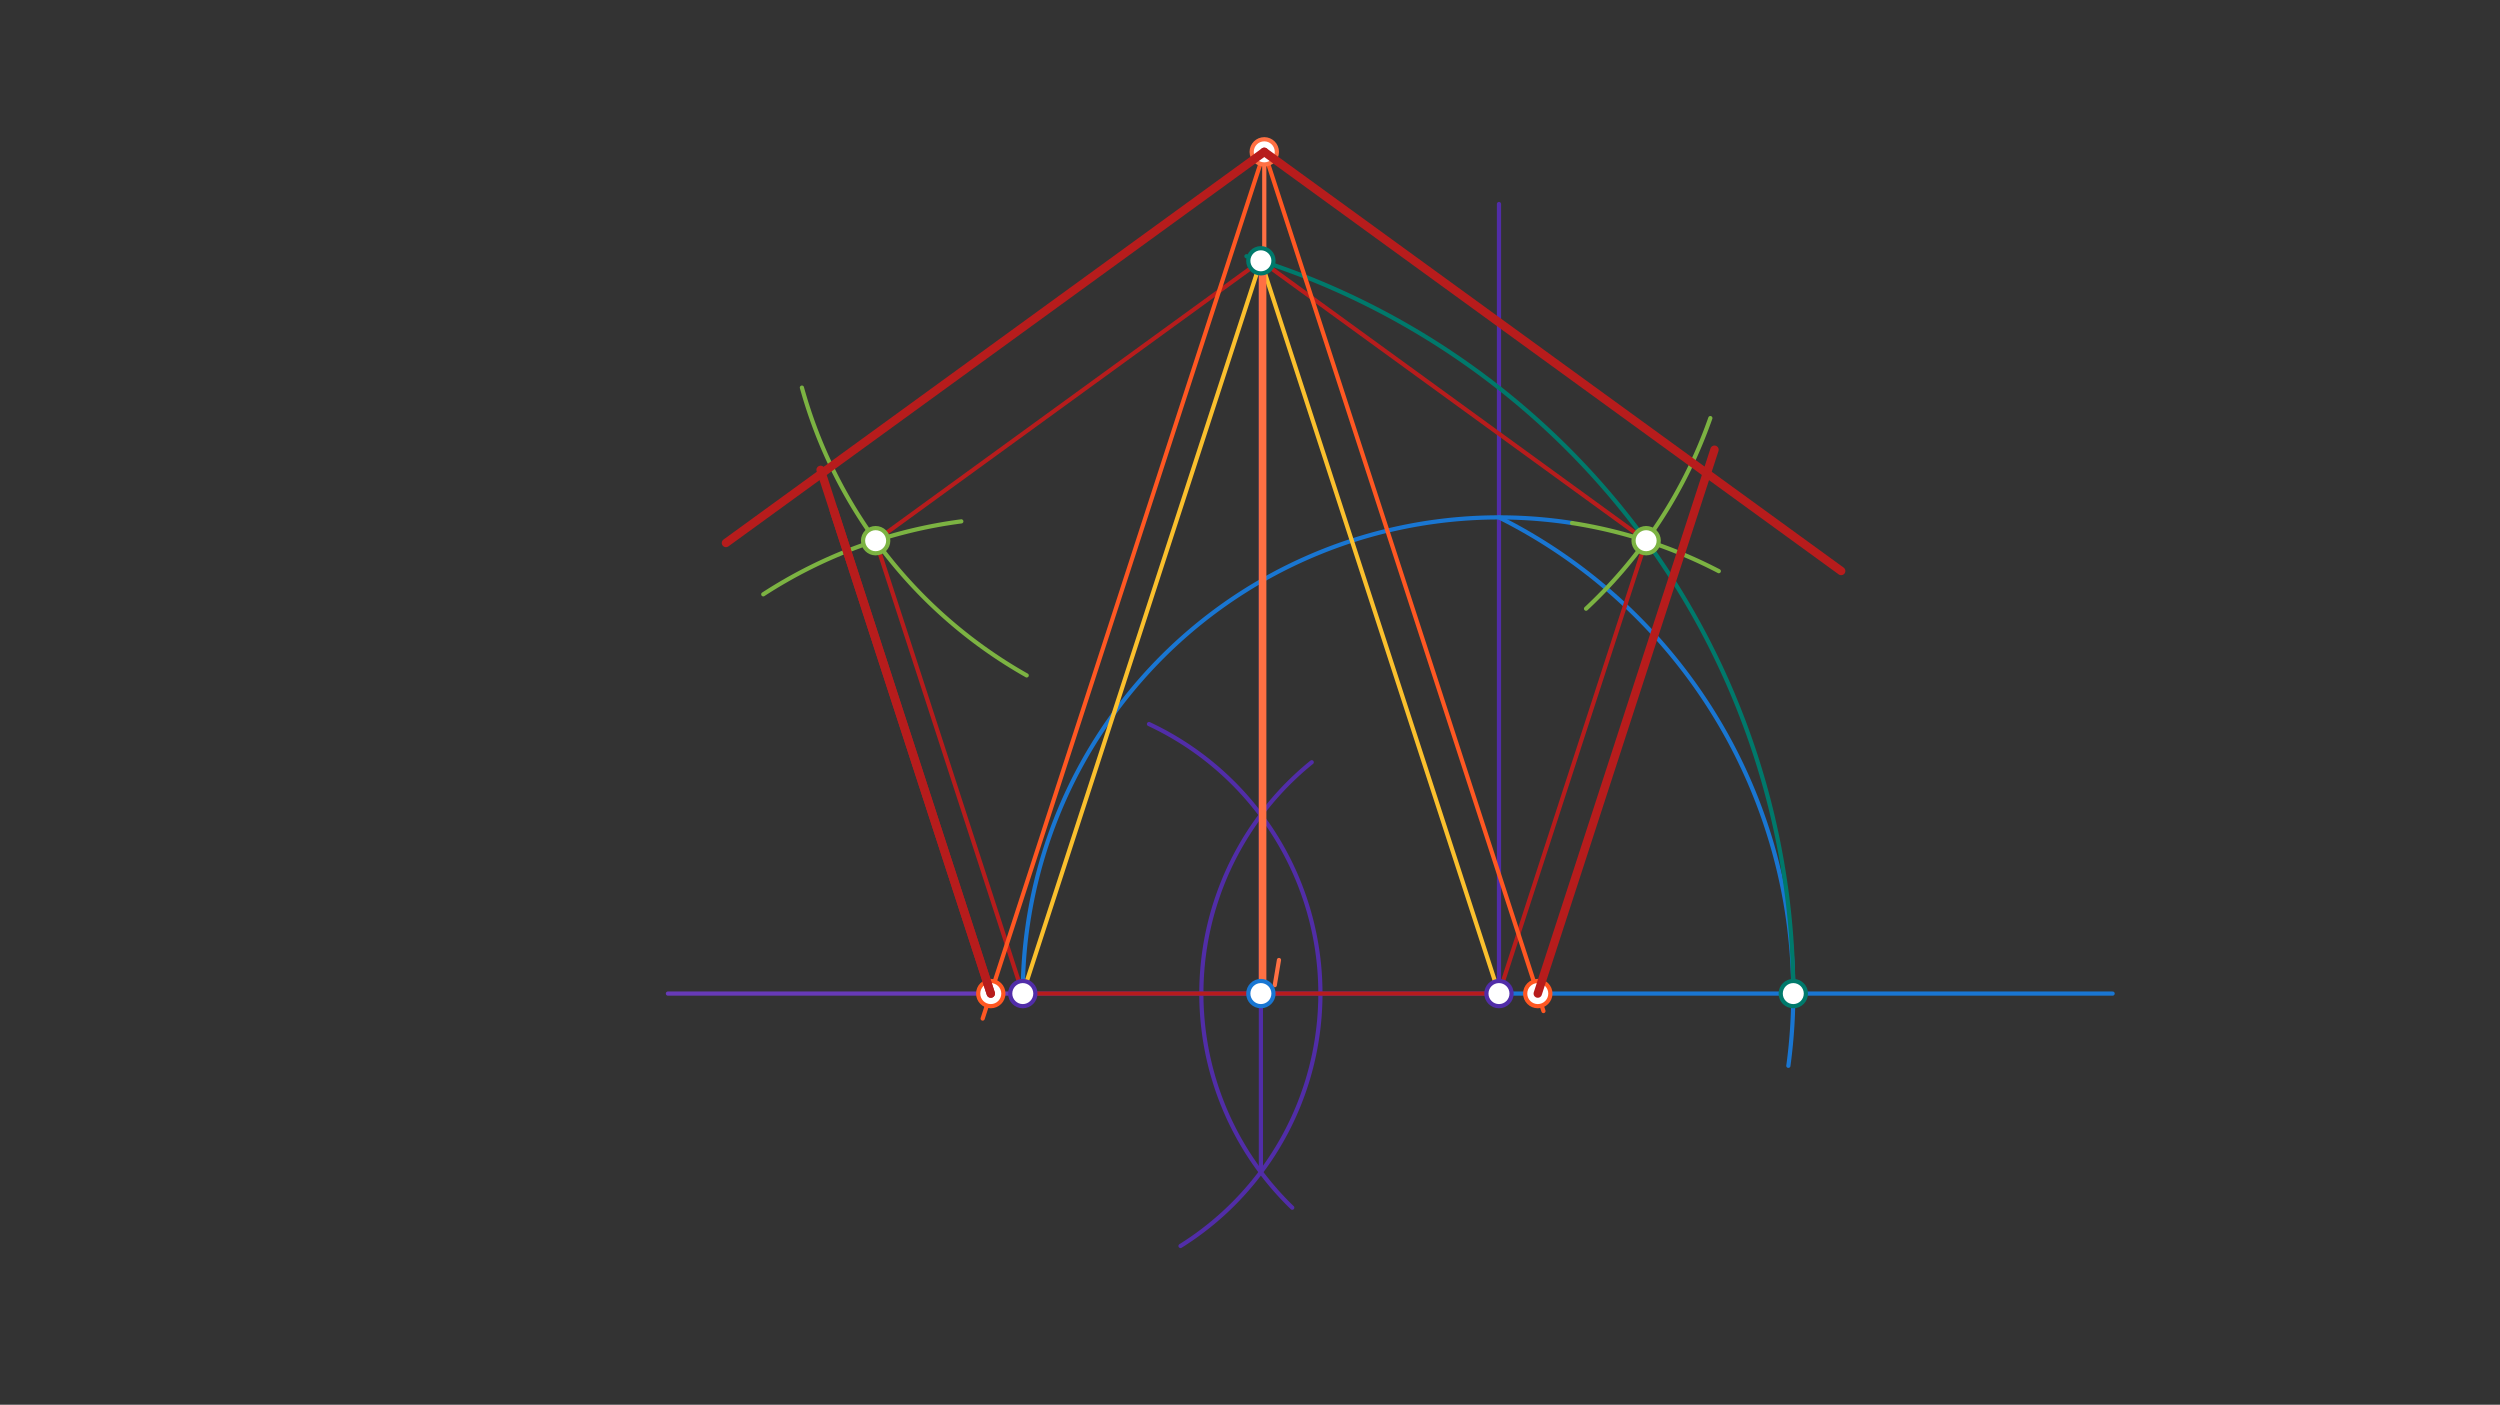 <svg xmlns="http://www.w3.org/2000/svg" class="svg--1it" height="100%" preserveAspectRatio="xMidYMid meet" viewBox="0 0 595.276 334.488" width="100%"><rect x="0" y="0" width="595.276" height="334.488" fill="#333333" stroke="none"/><defs><marker id="marker-arrow" markerHeight="16" markerUnits="userSpaceOnUse" markerWidth="24" orient="auto-start-reverse" refX="24" refY="4" viewBox="0 0 24 8"><path d="M 0 0 L 24 4 L 0 8 z" stroke="inherit"></path></marker></defs><g class="aux-layer--1FB"><g class="element--2qn"><line stroke="#512DA8" stroke-dasharray="none" stroke-linecap="round" stroke-width="1" x1="243.537" x2="356.923" y1="236.581" y2="236.581"></line></g><g class="element--2qn"><path d="M 273.589 172.403 A 70.866 70.866 0 0 1 281.096 296.676" fill="none" stroke="#512DA8" stroke-dasharray="none" stroke-linecap="round" stroke-width="1"></path></g><g class="element--2qn"><path d="M 312.332 181.503 A 70.866 70.866 0 0 0 307.696 287.559" fill="none" stroke="#512DA8" stroke-dasharray="none" stroke-linecap="round" stroke-width="1"></path></g><g class="element--2qn"><line stroke="#512DA8" stroke-dasharray="none" stroke-linecap="round" stroke-width="1" x1="300.23" x2="300.23" y1="279.101" y2="194.062"></line></g><g class="element--2qn"><line stroke="#512DA8" stroke-dasharray="none" stroke-linecap="round" stroke-width="1" x1="300.23" x2="300.23" y1="194.062" y2="60.081"></line></g><g class="element--2qn"><line stroke="#512DA8" stroke-dasharray="none" stroke-linecap="round" stroke-width="1" x1="356.923" x2="356.923" y1="236.581" y2="48.581"></line></g><g class="element--2qn"><path d="M 243.537 236.581 A 113.386 113.386 0 0 1 374.312 124.537" fill="none" stroke="#1976D2" stroke-dasharray="none" stroke-linecap="round" stroke-width="1"></path></g><g class="element--2qn"><path d="M 356.923 123.195 A 126.769 126.769 0 0 1 425.828 253.776" fill="none" stroke="#1976D2" stroke-dasharray="none" stroke-linecap="round" stroke-width="1"></path></g><g class="element--2qn"><line stroke="#1976D2" stroke-dasharray="none" stroke-linecap="round" stroke-width="1" x1="356.923" x2="503.037" y1="236.581" y2="236.581"></line></g><g class="element--2qn"><path d="M 427 236.581 A 183.462 183.462 0 0 0 296.792 61.018" fill="none" stroke="#00796B" stroke-dasharray="none" stroke-linecap="round" stroke-width="1"></path></g><g class="element--2qn"><path d="M 190.941 92.299 A 113.386 113.386 0 0 0 244.466 160.823" fill="none" stroke="#7CB342" stroke-dasharray="none" stroke-linecap="round" stroke-width="1"></path></g><g class="element--2qn"><path d="M 181.744 141.514 A 113.386 113.386 0 0 1 228.895 124.145" fill="none" stroke="#7CB342" stroke-dasharray="none" stroke-linecap="round" stroke-width="1"></path></g><g class="element--2qn"><path d="M 407.25 99.556 A 113.386 113.386 0 0 1 377.658 144.931" fill="none" stroke="#7CB342" stroke-dasharray="none" stroke-linecap="round" stroke-width="1"></path></g><g class="element--2qn"><path d="M 409.26 135.997 A 113.386 113.386 0 0 0 374.312 124.537" fill="none" stroke="#7CB342" stroke-dasharray="none" stroke-linecap="round" stroke-width="1"></path></g><g class="element--2qn"><line stroke="#B71C1C" stroke-dasharray="none" stroke-linecap="round" stroke-width="1" x1="300.23" x2="208.499" y1="62.098" y2="128.745"></line></g><g class="element--2qn"><line stroke="#B71C1C" stroke-dasharray="none" stroke-linecap="round" stroke-width="1" x1="208.499" x2="243.537" y1="128.745" y2="236.581"></line></g><g class="element--2qn"><line stroke="#B71C1C" stroke-dasharray="none" stroke-linecap="round" stroke-width="1" x1="356.923" x2="391.961" y1="236.581" y2="128.745"></line></g><g class="element--2qn"><line stroke="#B71C1C" stroke-dasharray="none" stroke-linecap="round" stroke-width="1" x1="391.961" x2="300.23" y1="128.745" y2="62.098"></line></g><g class="element--2qn"><line stroke="#B71C1C" stroke-dasharray="none" stroke-linecap="round" stroke-width="1" x1="243.537" x2="356.923" y1="236.581" y2="236.581"></line></g><g class="element--2qn"><line stroke="#FBC02D" stroke-dasharray="none" stroke-linecap="round" stroke-width="1" x1="300.23" x2="243.537" y1="62.098" y2="236.581"></line></g><g class="element--2qn"><line stroke="#FBC02D" stroke-dasharray="none" stroke-linecap="round" stroke-width="1" x1="300.23" x2="356.923" y1="62.098" y2="236.581"></line></g><g class="element--2qn"><line stroke="#FF7043" stroke-dasharray="none" stroke-linecap="round" stroke-width="1" x1="303.537" x2="304.537" y1="234.581" y2="228.581"></line></g><g class="element--2qn"><line stroke="#FF7043" stroke-dasharray="none" stroke-linecap="round" stroke-width="1" x1="300.23" x2="300.23" y1="236.581" y2="62.098"></line></g><g class="element--2qn"><line stroke="#FF7043" stroke-dasharray="none" stroke-linecap="round" stroke-width="1" x1="301.037" x2="301.037" y1="234.581" y2="36.156"></line></g><g class="element--2qn"><line stroke="#673AB7" stroke-dasharray="none" stroke-linecap="round" stroke-width="1" x1="243.537" x2="159.037" y1="236.581" y2="236.581"></line></g><g class="element--2qn"><line stroke="#FF5722" stroke-dasharray="none" stroke-linecap="round" stroke-width="1" x1="301.037" x2="233.982" y1="36.156" y2="242.533"></line></g><g class="element--2qn"><line stroke="#FF5722" stroke-dasharray="none" stroke-linecap="round" stroke-width="1" x1="301.037" x2="367.511" y1="36.156" y2="240.741"></line></g><g class="element--2qn"><circle cx="243.537" cy="236.581" r="3" stroke="#512DA8" stroke-width="1" fill="#ffffff"></circle>}</g><g class="element--2qn"><circle cx="356.923" cy="236.581" r="3" stroke="#512DA8" stroke-width="1" fill="#ffffff"></circle>}</g><g class="element--2qn"><circle cx="300.23" cy="236.581" r="3" stroke="#1976D2" stroke-width="1" fill="#ffffff"></circle>}</g><g class="element--2qn"><circle cx="300.23" cy="62.098" r="3" stroke="#00796B" stroke-width="1" fill="#ffffff"></circle>}</g><g class="element--2qn"><circle cx="427" cy="236.581" r="3" stroke="#00796B" stroke-width="1" fill="#ffffff"></circle>}</g><g class="element--2qn"><circle cx="208.499" cy="128.745" r="3" stroke="#7CB342" stroke-width="1" fill="#ffffff"></circle>}</g><g class="element--2qn"><circle cx="391.961" cy="128.745" r="3" stroke="#7CB342" stroke-width="1" fill="#ffffff"></circle>}</g><g class="element--2qn"><circle cx="301.037" cy="36.156" r="3" stroke="#FF7043" stroke-width="1" fill="#ffffff"></circle>}</g><g class="element--2qn"><circle cx="235.915" cy="236.581" r="3" stroke="#FF5722" stroke-width="1" fill="#ffffff"></circle>}</g><g class="element--2qn"><circle cx="366.16" cy="236.581" r="3" stroke="#FF5722" stroke-width="1" fill="#ffffff"></circle>}</g></g><g class="main-layer--3Vd"><g class="element--2qn"><line stroke="#B71C1C" stroke-dasharray="none" stroke-linecap="round" stroke-width="2" x1="235.915" x2="198.553" y1="236.581" y2="121.591"></line></g><g class="element--2qn"><line stroke="#B71C1C" stroke-dasharray="none" stroke-linecap="round" stroke-width="2" x1="301.037" x2="172.858" y1="36.156" y2="129.284"></line></g><g class="element--2qn"><line stroke="#B71C1C" stroke-dasharray="none" stroke-linecap="round" stroke-width="2" x1="235.915" x2="195.398" y1="236.581" y2="111.881"></line></g><g class="element--2qn"><line stroke="#B71C1C" stroke-dasharray="none" stroke-linecap="round" stroke-width="2" x1="301.037" x2="438.399" y1="36.156" y2="135.955"></line></g><g class="element--2qn"><line stroke="#B71C1C" stroke-dasharray="none" stroke-linecap="round" stroke-width="2" x1="366.16" x2="408.235" y1="236.581" y2="107.086"></line></g></g><g class="snaps-layer--2PT"></g><g class="temp-layer--rAP"></g></svg>